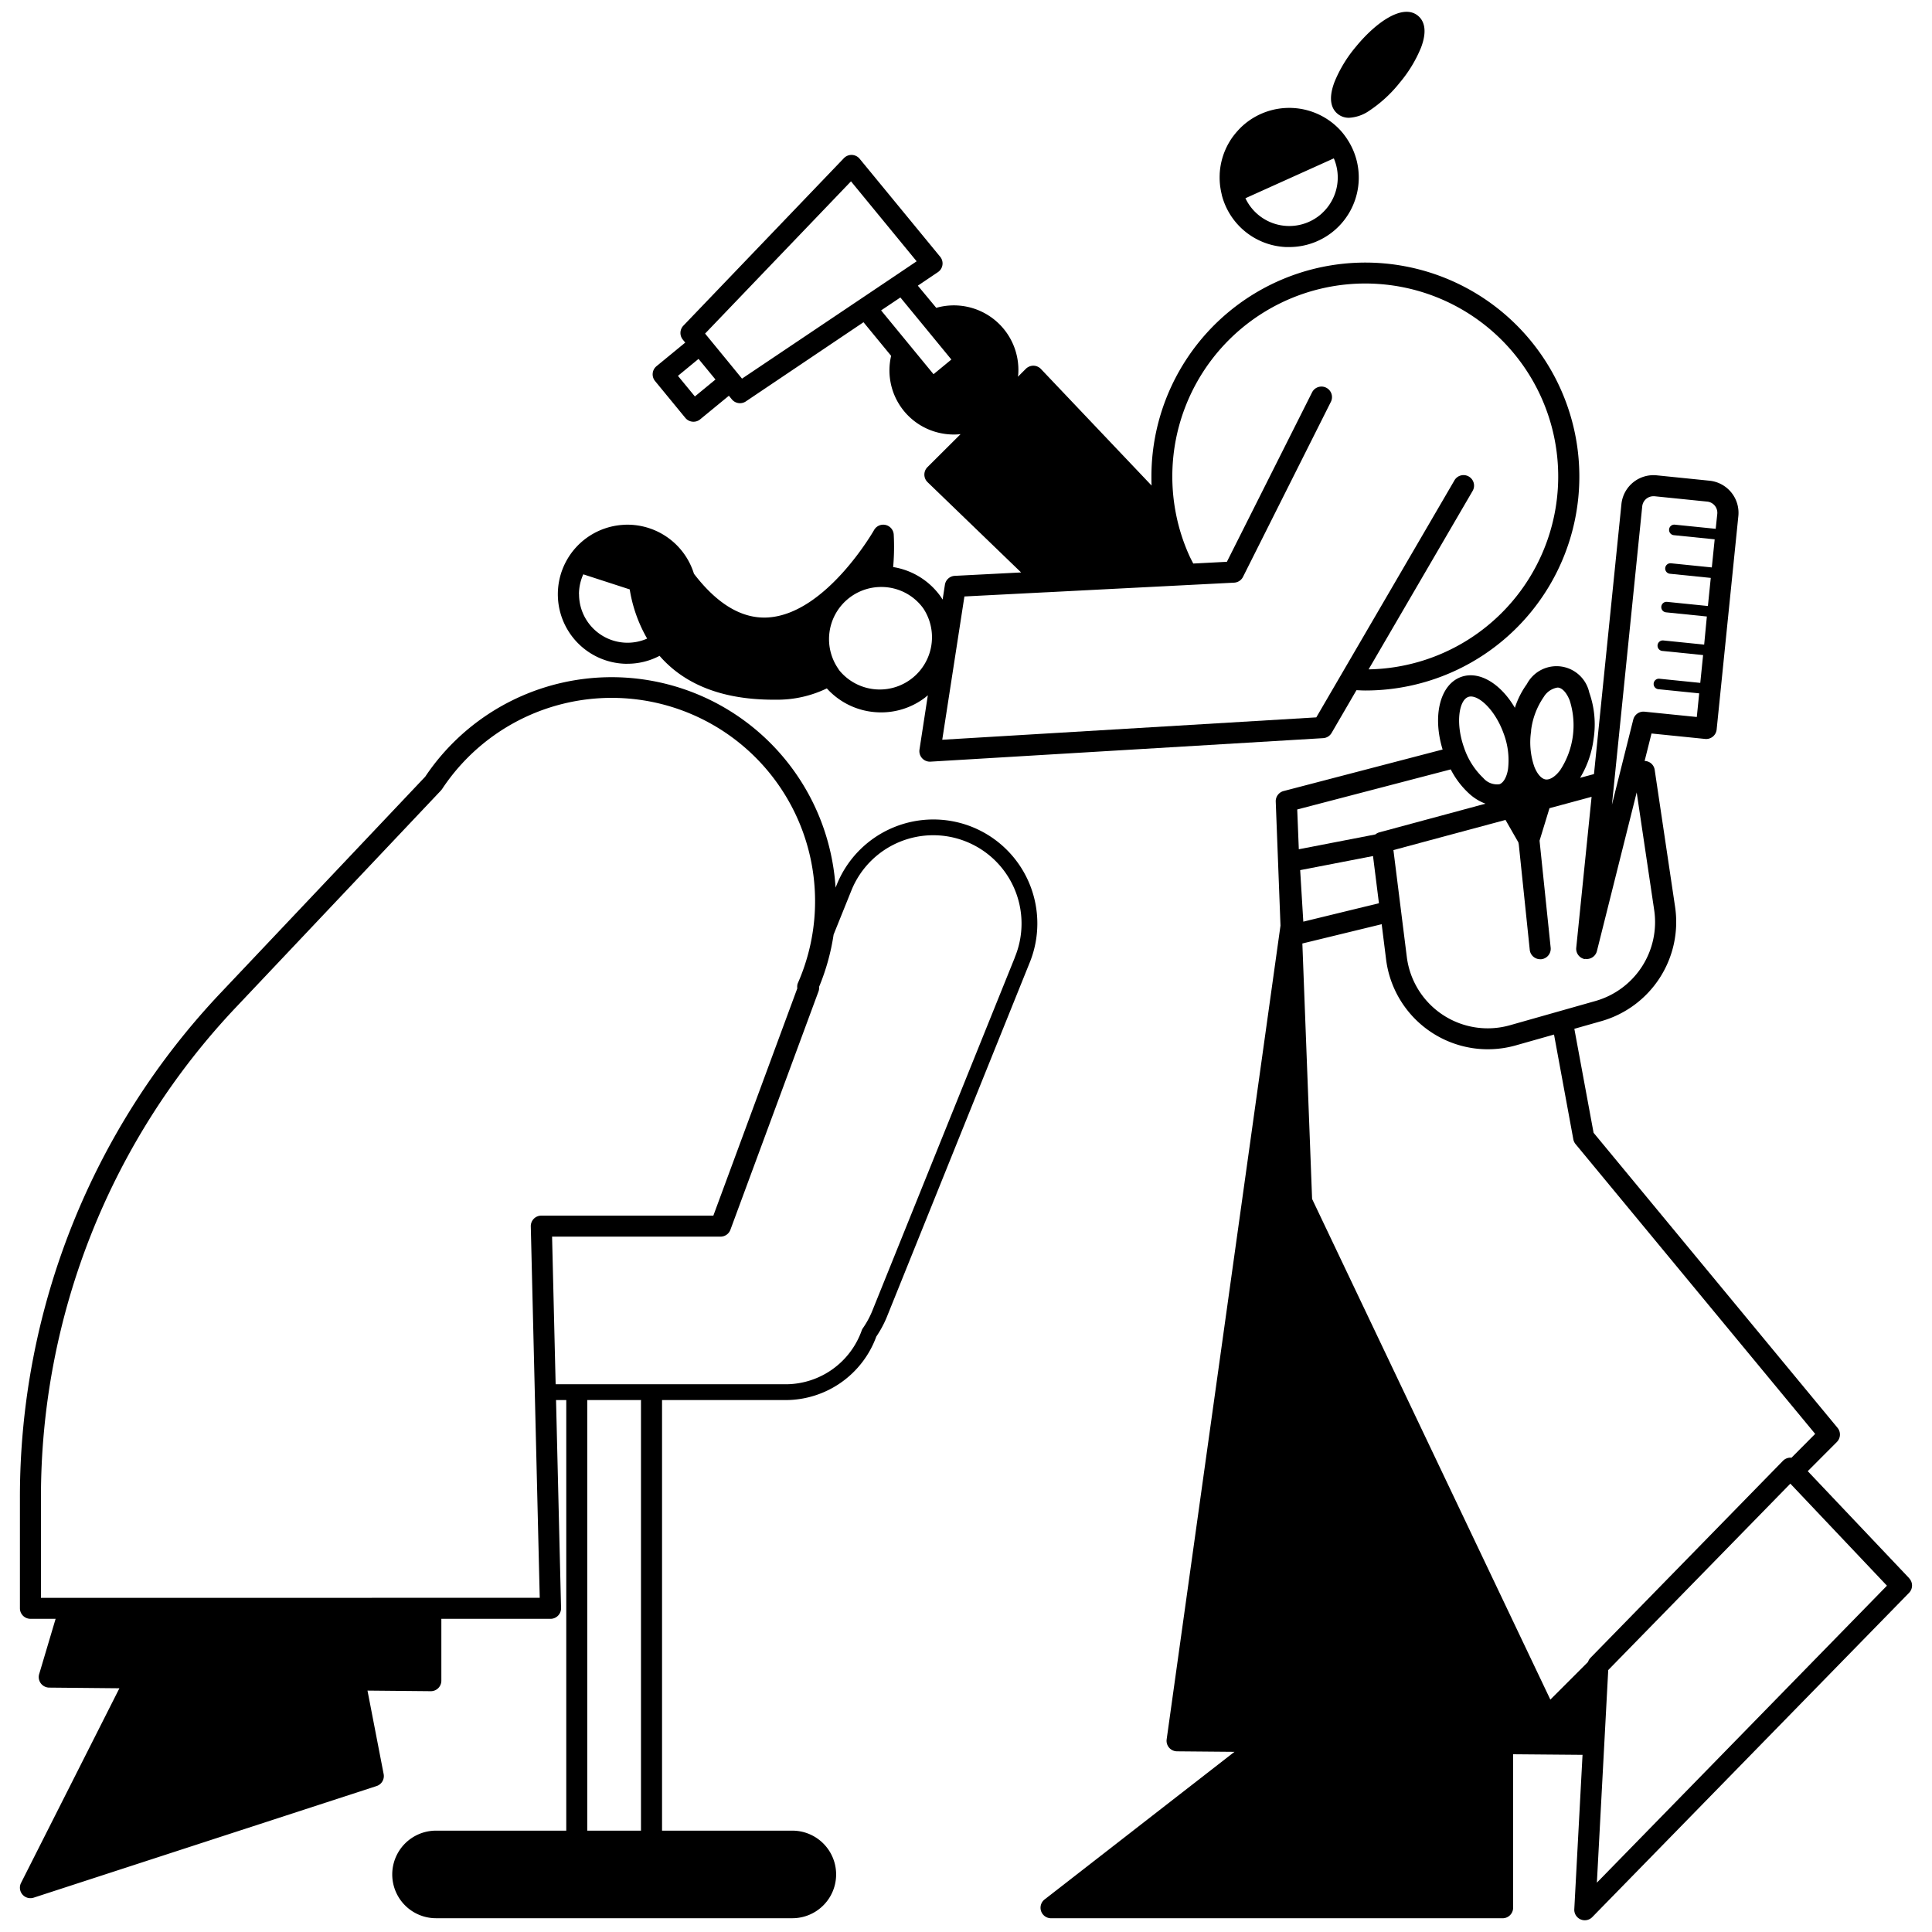 <svg id="グループ_17152" data-name="グループ 17152"
    xmlns="http://www.w3.org/2000/svg"
    xmlns:xlink="http://www.w3.org/1999/xlink" width="122" height="122" viewBox="0 0 122 122">
    <defs>
        <style>.cls-1{fill:none;}.cls-beauty{clip-path:url(#clip-path-beauty);}</style>
        <clipPath id="clip-path-beauty">
            <rect class="cls-1" x="1.258" y="0.746" width="119.483" height="120.507"/>
        </clipPath>
    </defs>
    <g class="cls-beauty">
        <g id="グループ_17151" data-name="グループ 17151">
            <path id="パス_123094" data-name="パス 123094" d="M61.458,52.248A6.581,6.581,0,0,0,52.865,55.8l-.1.249a14.376,14.376,0,0,0-.446-2.733,14.166,14.166,0,0,0-25.466-4.273L13.97,62.659A46.31,46.31,0,0,0,1.258,94.6v6.959a.665.665,0,0,0,.664.664h1.59l-1.038,3.49a.665.665,0,0,0,.449.826.657.657,0,0,0,.181.028l4.436.042L1.329,118.9a.664.664,0,0,0,.8.931l21.65-7.047a.663.663,0,0,0,.447-.758l-1.02-5.27,3.993.038h.007a.664.664,0,0,0,.664-.664h0v-3.906h6.894a.665.665,0,0,0,.665-.665v-.015l-.317-13.135h.646V115.6H27.534a2.765,2.765,0,0,0,0,5.53h22.5a2.765,2.765,0,0,0,0-5.53H41.806V88.41h7.809A6.1,6.1,0,0,0,55.336,84.4a6.829,6.829,0,0,0,.643-1.182L65,60.84a6.569,6.569,0,0,0-3.538-8.59l-.005,0M2.586,100.9V94.6A44.983,44.983,0,0,1,14.934,63.572L27.8,49.964l.007-.008a.534.534,0,0,0,.059-.067c.01-.012.02-.023.029-.035l.013-.015A12.842,12.842,0,0,1,50.389,62.067a.606.606,0,0,0-.043.139v.024a.57.57,0,0,0,0,.165v.021l-5.3,14.347H34.182a.664.664,0,0,0-.664.665v.014l.565,23.454Zm37.89-12.464V115.6H37.083V88.41h3.4v.023m23.6-27.97L55.058,82.836a5.62,5.62,0,0,1-.578,1.047.535.535,0,0,0-.061.119,5.1,5.1,0,0,1-4.8,3.41H35.087l-.225-9.322H45.5a.663.663,0,0,0,.623-.434L51.688,62.6a.656.656,0,0,0,.035-.285,14.041,14.041,0,0,0,.917-3.3l1.145-2.84a5.575,5.575,0,1,1,10.294,4.286"/>
            <path id="パス_123095" data-name="パス 123095" d="M39.622,41.914a4.349,4.349,0,0,0,2.027-.5c1.6,1.839,4.014,2.77,7.2,2.77h.214a7.181,7.181,0,0,0,3.149-.714,4.589,4.589,0,0,0,2.736,1.464,4.746,4.746,0,0,0,.694.051,4.571,4.571,0,0,0,2.738-.908c.073-.054.14-.114.21-.171l-.527,3.425a.665.665,0,0,0,.556.758.565.565,0,0,0,.1.007h.04l24.792-1.484a.661.661,0,0,0,.535-.329l1.571-2.7c.184.008.368.02.552.02a13.511,13.511,0,1,0-13.5-13.519c0,.193,0,.385.011.577L65.732,23.3a.669.669,0,0,0-.473-.207.68.68,0,0,0-.478.194l-.5.5c0-.049.015-.1.018-.148a4.074,4.074,0,0,0-5.177-4.2l-1.163-1.4,1.267-.854a.663.663,0,0,0,.181-.921.641.641,0,0,0-.039-.052l-5.085-6.187a.665.665,0,0,0-.936-.09.7.7,0,0,0-.057.052L43.152,20.566a.667.667,0,0,0-.033.882l.152.186-1.816,1.491a.666.666,0,0,0-.091.935l1.913,2.329a.666.666,0,0,0,.935.092h0l1.815-1.491.187.228a.665.665,0,0,0,.884.13l7.43-5,1.744,2.122a4.045,4.045,0,0,0,3.018,4.859,4.165,4.165,0,0,0,.666.1c.095.007.19.01.283.01.14,0,.28-.009.418-.023L58.565,29.5a.665.665,0,0,0,0,.939l.009.009,5.906,5.7-4.19.215a.664.664,0,0,0-.622.563l-.144.936c-.054-.084-.107-.168-.166-.249A4.568,4.568,0,0,0,56.4,35.808a14.456,14.456,0,0,0,.036-2.06.664.664,0,0,0-1.241-.277c-.03.053-3.021,5.279-6.686,5.519-1.63.107-3.206-.824-4.688-2.759a4.4,4.4,0,0,0-3.759-3.076,3.764,3.764,0,0,0-.412-.022h-.085c-.082,0-.164.006-.244.012a4.391,4.391,0,0,0,.3,8.772M43.88,25.034l-1.07-1.3,1.3-1.07.21.255.86,1.047Zm2.976-1.125-.223-.271h0l-.7-.856-1.409-1.717,9.213-9.614L57.883,16.5l-1.265.853h0l-2.324,1.561h0Zm10-5.125,1.537,1.869h0l1.683,2.05-1.126.927-1.434-1.745h0L55.639,19.6ZM60.9,37.665l5.152-.264h.027l3.47-.179,8.383-.429a.664.664,0,0,0,.56-.365L84.04,25.376a.665.665,0,0,0-1.187-.6l-5.379,10.7-2.123.11c-.081-.159-.166-.317-.24-.479a12.027,12.027,0,0,1-.856-2.68h0a12.184,12.184,0,1,1,12.168,9.842L92.992,31a.664.664,0,1,0-1.148-.668L83.12,45.3,59.5,46.713Zm-24.34-.141a3.057,3.057,0,0,1,.273-1.257l2.932.952a9.086,9.086,0,0,0,1.1,3.106,3.062,3.062,0,0,1-4.3-2.8m21.73.88a3.3,3.3,0,0,1-5.29,3.933l-.027-.038c-.006-.011-.014-.02-.021-.031s-.01-.02-.017-.03a3.293,3.293,0,0,1,2.7-5.173h.027A3.264,3.264,0,0,1,58.291,38.4"/>
            <path id="パス_123096" data-name="パス 123096" d="M77.867,8.609l-.013.017c-.08.109-.153.222-.222.337l-.031.054a4.375,4.375,0,0,0-.581,1.967v.037a4.469,4.469,0,0,0,.035.776c.006.044.015.088.021.133.013.076.028.151.044.226.012.054.023.108.038.162a.048.048,0,0,0,0,.026.048.048,0,0,1,.008.019A4.377,4.377,0,0,0,81.2,15.6h.214a4.388,4.388,0,0,0,3.651-6.823h0c-.057-.088-.119-.174-.182-.258s-.146-.184-.219-.266a4.395,4.395,0,0,0-6.206-.3c-.1.091-.193.187-.283.285l-.066.074c-.082.094-.161.19-.234.289m5.6,4.872a3.061,3.061,0,0,1-4.83-.955L84.227,10a3.06,3.06,0,0,1-.755,3.473"/>
            <path id="パス_123097" data-name="パス 123097" d="M120.561,99.66,114.154,92.9l1.839-1.844a.665.665,0,0,0,.043-.892L100.63,71.532l-1.215-6.566,1.713-.486a6.51,6.51,0,0,0,4.65-7.206l-1.289-8.658a.654.654,0,0,0-.636-.563l.435-1.735,3.385.344a.665.665,0,0,0,.728-.593l1.371-13.482a2.038,2.038,0,0,0-1.821-2.232l-3.332-.339a2.035,2.035,0,0,0-2.231,1.819v0l-1.733,17.046-.876.236a6.236,6.236,0,0,0,.851-2.454,6,6,0,0,0-.271-2.926,2.117,2.117,0,0,0-3.941-.541,5.35,5.35,0,0,0-.758,1.5c-.9-1.531-2.254-2.358-3.393-1.95-1.336.477-1.822,2.455-1.17,4.584L81.059,49.951a.664.664,0,0,0-.5.668l.3,7.83-7.188,51.386a.665.665,0,0,0,.566.749.854.854,0,0,0,.086.007l3.63.032-11.99,9.321a.664.664,0,0,0,.408,1.188H94.885a.664.664,0,0,0,.664-.664h0v-9.692l4.383.037-.52,9.744a.663.663,0,0,0,1.138.5l20-20.473a.663.663,0,0,0,.007-.921M99.351,71.946a.666.666,0,0,0,.141.3l15.131,18.3-1.5,1.508c-.02,0-.04-.006-.06-.008h0a.669.669,0,0,0-.475.2L100.431,104.69a.68.68,0,0,0-.153.257l-.9.9L97.9,107.325,82.855,75.71,82.24,59.579l5.009-1.218.276,2.208a6.481,6.481,0,0,0,5.734,5.652h0a6.5,6.5,0,0,0,2.479-.214l2.394-.678Zm-17.249-17,4.6-.89.374,2.981L82.3,58.2l-.025-.4h0Zm21.6-22.973a.711.711,0,0,1,.7-.637h.073l3.332.339a.71.71,0,0,1,.634.776l-.1.942-2.579-.262a.33.33,0,0,0-.363.291v.009a.333.333,0,0,0,.3.364h0l2.578.262-.181,1.775-2.578-.262a.332.332,0,0,0-.067.661h0l2.579.262-.181,1.775-2.578-.262a.332.332,0,0,0-.067.661h0l2.579.263-.17,1.775-2.578-.262a.332.332,0,1,0-.068.661h0l2.579.262-.179,1.756-2.579-.262a.332.332,0,0,0-.067.661l2.578.262-.151,1.493-3.3-.335a.665.665,0,0,0-.713.5l-1.347,5.376.135-1.318v-.006Zm-3.621,28.576a.641.641,0,0,0,.116.01.663.663,0,0,0,.643-.5l2.512-10.02,1.106,7.436a5.179,5.179,0,0,1-3.7,5.732l-5.39,1.528a5.149,5.149,0,0,1-6.535-4.329l-.372-2.966-.445-3.553h0l-.026-.206,2.309-.623h0l1.049-.282h0l3.72-1,.813,1.419.027.144.69,6.633a.664.664,0,0,0,.66.6.4.4,0,0,0,.069,0,.664.664,0,0,0,.593-.728h0l-.692-6.662v-.009l-.01-.087.627-2.051,2.659-.718-.969,9.528a.663.663,0,0,0,.546.721m-3.4-14.423a4.727,4.727,0,0,1,.8-2.129,1.25,1.25,0,0,1,.857-.594H98.4c.269.037.539.342.723.816a5.171,5.171,0,0,1-.6,4.393c-.3.406-.649.626-.916.591s-.539-.342-.723-.816a4.715,4.715,0,0,1-.194-2.264M92.715,44.01a.508.508,0,0,1,.169-.028c.6,0,1.561.925,2.066,2.337h0a4.753,4.753,0,0,1,.276,2.256c-.083.5-.285.855-.54.947a1.147,1.147,0,0,1-1.018-.39,4.714,4.714,0,0,1-1.217-1.92c-.555-1.552-.314-3,.264-3.2m-1.106,4.573a5.429,5.429,0,0,0,1.182,1.547,3.149,3.149,0,0,0,1.013.618l-2.791.754-1.048.282h0L87.1,52.56a.665.665,0,0,0-.249.132l-4.835.936-.1-2.512Zm9.229,70.3.717-13.426,11.5-11.771,6.1,6.443Z"/>
            <path id="パス_123098" data-name="パス 123098" d="M84.467,7.189a1.11,1.11,0,0,0,.724.248,2.467,2.467,0,0,0,1.286-.453,8.35,8.35,0,0,0,1.91-1.761h0A8.332,8.332,0,0,0,89.736,3c.44-1.167.136-1.737-.2-2.009-.958-.783-2.658.424-3.92,1.966A8.334,8.334,0,0,0,84.268,5.18c-.441,1.167-.136,1.737.2,2.009"/>
        </g>
    </g>
</svg>